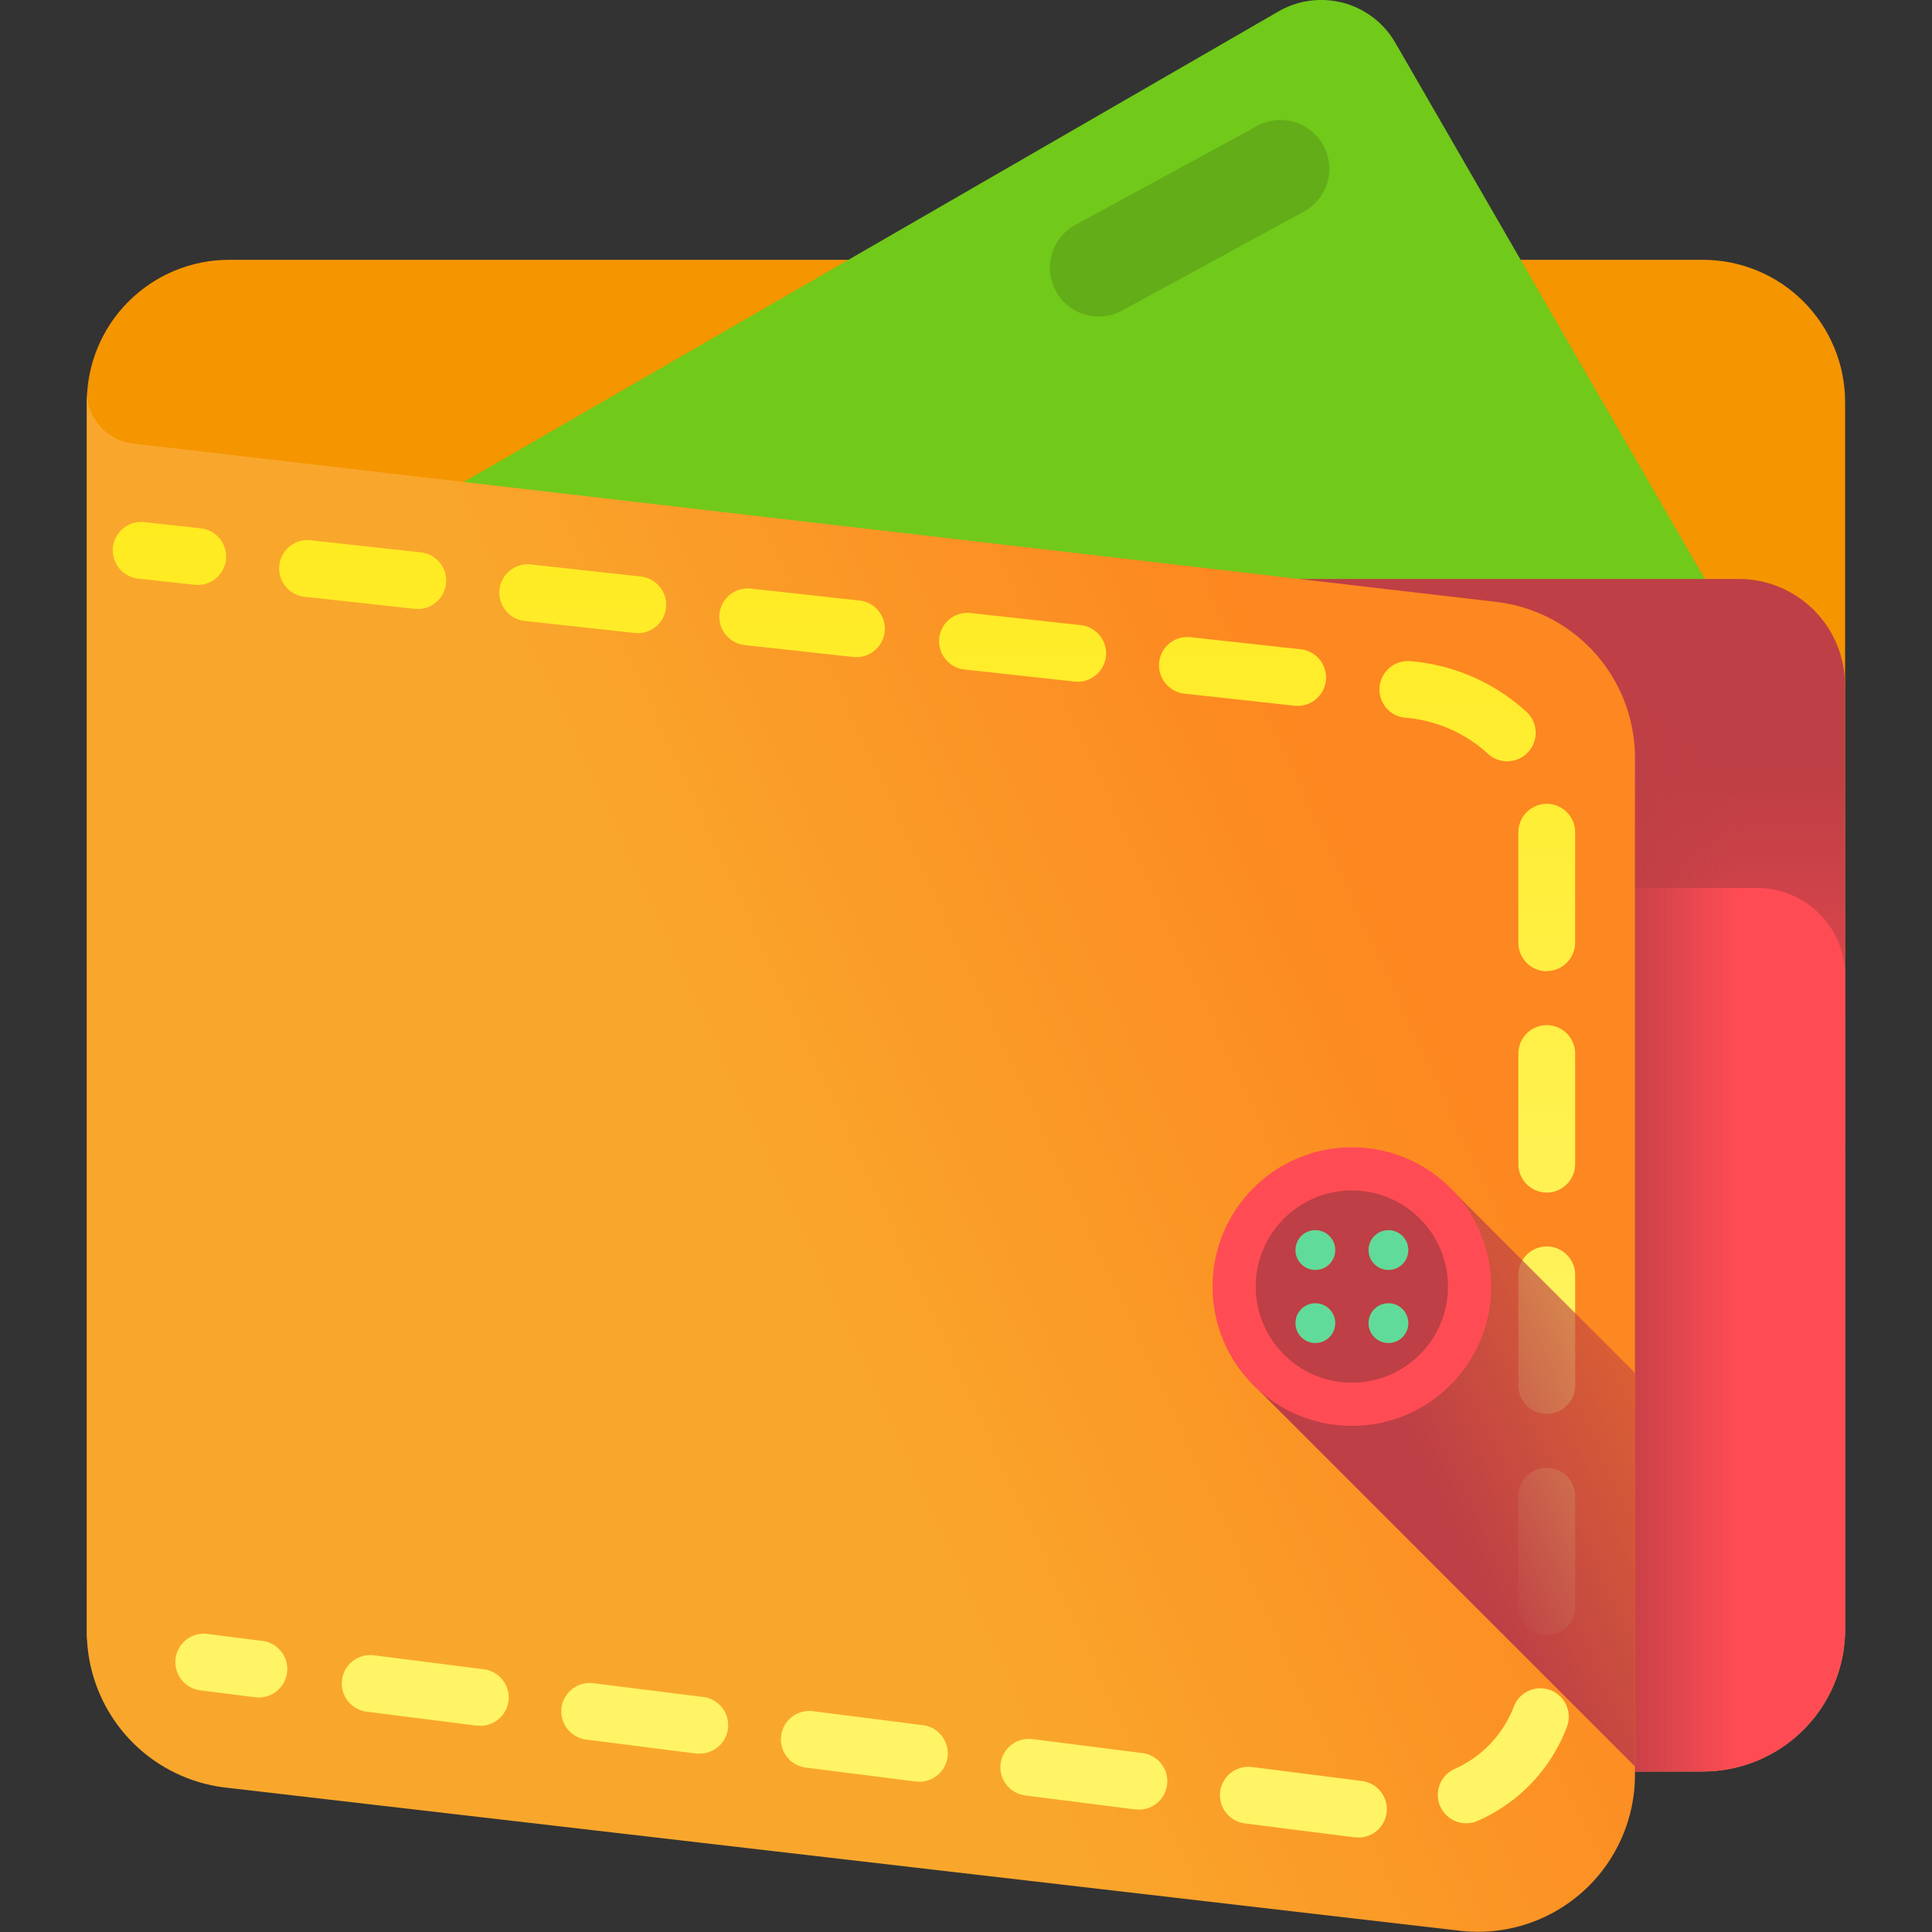 <svg xmlns="http://www.w3.org/2000/svg" xmlns:xlink="http://www.w3.org/1999/xlink" xmlns:v="https://vecta.io/nano" width="40" height="40"><rect width="100%" height="100%" fill="#333333" stroke="none"/><defs><clipPath id="A"><path transform="translate(1123 2796)" fill="#fff" stroke="#707070" stroke-width="1" d="M0 0h40v40H0z"></path></clipPath><linearGradient id="B" x1=".514" y1=".999" x2=".508" y2=".8"><stop offset="0" stop-color="#ffb92d"></stop><stop offset="1" stop-color="#f59500"></stop></linearGradient><linearGradient id="C" x1=".544" y1=".884" x2=".527" y2=".725" xlink:href="#B"></linearGradient><linearGradient id="D" x1=".497" y1="1.192" x2=".497" y2=".334"><stop offset="0" stop-color="#ff4c54"></stop><stop offset="1" stop-color="#be3f45"></stop></linearGradient><linearGradient id="E" y1=".009" y2="-.849" xlink:href="#D"></linearGradient><linearGradient id="F" x1=".595" y1=".09" x2=".113" y2=".09"><stop offset="0" stop-color="#be3f45" stop-opacity="0"></stop><stop offset="1" stop-color="#be3f45"></stop></linearGradient><linearGradient id="G" x1=".328" y1=".312" x2=".748" y2=".118"><stop offset="0" stop-color="#f9a72c"></stop><stop offset="1" stop-color="#fd8720"></stop></linearGradient><linearGradient id="H" x1=".484" y1="-2.152" x2=".467" y2="-2.526" xlink:href="#F"></linearGradient><linearGradient id="I" x1=".488" y1="14.281" x2=".488" y2="-6.552"><stop offset="0" stop-color="#fff465"></stop><stop offset="1" stop-color="#ffe600"></stop></linearGradient><linearGradient id="J" x1=".497" y1=".68" x2=".497" y2="-.33" xlink:href="#I"></linearGradient><linearGradient id="K" x1=".486" y1="-3.309" x2=".486" y2="-23.828" xlink:href="#I"></linearGradient><linearGradient id="L" x1=".754" y1="-1.086" x2="-.167" y2="-.458" xlink:href="#F"></linearGradient><linearGradient id="M" x1=".478" y1="-1.436" x2=".478" y2="-2.157" xlink:href="#D"></linearGradient><linearGradient id="N" x1=".469" y1="-3.071" x2=".469" y2="-2.351" xlink:href="#D"></linearGradient><linearGradient id="O" x1="-4.368" y1="7.43" x2="-3.372" y2="3.032"><stop offset="0" stop-color="#a7f3ce"></stop><stop offset="1" stop-color="#61db99"></stop></linearGradient><linearGradient id="P" x1="-4.375" x2="-3.379" y2="3.031" xlink:href="#O"></linearGradient><linearGradient id="Q" x1="-4.762" y1="5.504" x2="-3.766" y2="1.105" xlink:href="#O"></linearGradient><linearGradient id="R" x1="-4.769" y1="5.504" x2="-3.773" y2="1.105" xlink:href="#O"></linearGradient></defs><g transform="translate(-1123 -2796)" clip-path="url(#A)"><path d="M1158.256 2832.676h-30.513c-.781 0-1.53-.31-2.082-.863s-.863-1.301-.863-2.082v-25.407c0-.781.31-1.53.863-2.082s1.301-.863 2.082-.863h30.513c.781 0 1.53.31 2.082.863s.863 1.301.863 2.082v25.407c0 .781-.31 1.53-.863 2.082s-1.301.863-2.082.863z" fill="url(#B)"></path><path d="M1157.577 2831.981h-29.152c-.746 0-1.462-.296-1.989-.824s-.824-1.243-.824-1.989v-24.277c.002-1.552 1.261-2.81 2.813-2.81h29.152c.746 0 1.462.296 1.989.824s.824 1.243.824 1.989v24.271c.001.747-.295 1.463-.823 1.991s-1.244.825-1.99.825z" fill="url(#C)"></path><path d="M1159.229 2809.6l-7.34-12.714a1.77 1.77 0 0 0-2.421-.648l-23.138 13.362z" fill="#71c91a"></path><path d="M1124.799 2819.829h36.4v-9.642a2.2 2.2 0 0 0-2.2-2.2h-32a2.2 2.2 0 0 0-2.2 2.2z" fill="url(#D)"></path><path d="M1124.799 2816.204v13.528c0 .781.31 1.53.863 2.082s1.301.863 2.082.863h30.512c.781 0 1.53-.31 2.082-.863s.863-1.301.863-2.082v-13.528a1.82 1.82 0 0 0-1.819-1.819h-32.765a1.82 1.82 0 0 0-1.818 1.819z" fill="url(#E)"></path><path d="M1155.71 2809.225v23.452h2.547c.781 0 1.53-.31 2.082-.863s.863-1.301.863-2.082v-15.015z" fill="url(#F)"></path><path d="M1153.226 2835.974l-25.554-2.964a3.25 3.25 0 0 1-2.874-3.227v-25.679c0 .552.414 1.017.962 1.08l28.215 3.277a3.25 3.25 0 0 1 2.875 3.227v21.063a3.25 3.25 0 0 1-3.624 3.223z" fill="url(#G)"></path><path d="M1153.226 2830.848l-25.554-2.968a3.25 3.25 0 0 1-2.874-3.227v5.129a3.25 3.25 0 0 0 2.874 3.227l25.554 2.968a3.25 3.25 0 0 0 3.624-3.226v-5.13a3.25 3.25 0 0 1-3.624 3.227z" fill="url(#H)"></path><path d="M1127.09 2808.107c-.022.001-.043.001-.065 0l-1.169-.129a.59.59 0 0 1-.518-.648.59.59 0 0 1 .646-.521l1.169.129a.59.59 0 0 1 .528.617.59.59 0 0 1-.592.556z" fill="url(#I)"></path><path d="M1151.119 2834.04a.61.61 0 0 1-.075 0l-2.273-.289a.59.59 0 0 1-.509-.658.59.59 0 0 1 .658-.509l2.273.289a.59.59 0 0 1 .519.621.59.59 0 0 1-.593.551zm2.237-.291a.59.59 0 0 1-.574-.459.59.59 0 0 1 .323-.661 2.32 2.32 0 0 0 1.231-1.28.59.59 0 0 1 .75-.362.59.59 0 0 1 .361.75c-.325.874-.988 1.579-1.841 1.956-.078.037-.164.056-.25.056zm-6.782-.287a.61.61 0 0 1-.075 0l-2.273-.289a.59.59 0 0 1-.509-.658.59.59 0 0 1 .658-.509l2.273.289a.59.59 0 0 1 .519.621.59.59 0 0 1-.593.551zm-4.545-.578a.61.61 0 0 1-.075 0l-2.273-.289a.59.59 0 0 1-.509-.658.59.59 0 0 1 .658-.509l2.273.289a.59.59 0 0 1 .519.621.59.59 0 0 1-.593.551zm-4.546-.579a.61.61 0 0 1-.075 0l-2.273-.289a.59.59 0 0 1-.509-.658.59.59 0 0 1 .658-.509l2.272.285a.59.59 0 0 1 .519.621.59.59 0 0 1-.593.551zm-4.545-.578c-.025.002-.05.002-.075 0l-2.273-.289a.59.59 0 0 1-.509-.658.59.59 0 0 1 .658-.509l2.273.289a.59.59 0 0 1 .519.621.59.59 0 0 1-.593.551zm22.086-1.872a.59.59 0 0 1-.588-.588v-2.291a.59.59 0 0 1 .588-.588.59.59 0 0 1 .588.588v2.291a.59.59 0 0 1-.588.588zm0-4.582a.59.59 0 0 1-.588-.588v-2.291a.59.59 0 0 1 .588-.588.59.59 0 0 1 .588.588v2.291a.59.59 0 0 1-.588.588zm0-4.582a.59.59 0 0 1-.588-.588v-2.291a.59.59 0 0 1 .588-.588.59.59 0 0 1 .588.588v2.293a.59.59 0 0 1-.588.586zm0-4.582a.59.59 0 0 1-.588-.588v-2.291a.59.59 0 0 1 .588-.588.59.59 0 0 1 .588.588v2.291a.59.59 0 0 1-.588.584zm-.823-4.347c-.149-.001-.292-.058-.4-.161-.47-.427-1.067-.688-1.7-.741h-.016a.59.59 0 0 1-.522-.648.59.59 0 0 1 .648-.522h.01a4.06 4.06 0 0 1 2.393 1.057.59.59 0 0 1-.4 1.015zm-4.338-1.151a.61.61 0 0 1-.065 0l-2.277-.25a.59.59 0 0 1-.412-.933.59.59 0 0 1 .54-.236l2.277.25a.59.59 0 0 1 .528.617.59.59 0 0 1-.592.556zm-4.554-.5a.61.61 0 0 1-.065 0l-2.277-.25a.59.59 0 0 1-.412-.933.59.59 0 0 1 .54-.236l2.277.25a.59.59 0 0 1 .528.617.59.59 0 0 1-.592.556zm-4.553-.506a.61.61 0 0 1-.065 0l-2.277-.25a.59.59 0 0 1-.518-.648.59.59 0 0 1 .646-.521l2.277.25a.59.59 0 0 1 .5.613.59.59 0 0 1-.563.556zm-4.555-.5a.61.61 0 0 1-.065 0l-2.277-.25a.59.59 0 0 1-.518-.648.59.59 0 0 1 .646-.521l2.277.25a.59.59 0 0 1 .528.617.59.59 0 0 1-.592.556zm-4.555-.5a.61.61 0 0 1-.065 0l-2.277-.25a.59.59 0 0 1-.412-.933.59.59 0 0 1 .54-.236l2.277.25a.59.59 0 0 1 .528.617.59.59 0 0 1-.592.556z" fill="url(#J)"></path><path d="M1128.386 2831.144c-.025.002-.05.002-.075 0l-1.167-.148a.59.59 0 0 1-.394-.94.59.59 0 0 1 .543-.227l1.167.148a.59.59 0 0 1 .487.617.59.59 0 0 1-.561.55z" fill="url(#K)"></path><path d="M1149.998 2800.38l-3.765 2.049a1.01 1.01 0 0 1-1.371-.4h0a1.01 1.01 0 0 1 .4-1.371l3.765-2.049a1.01 1.01 0 0 1 1.371.4h0a1.01 1.01 0 0 1-.4 1.371z" fill="#63ad19"></path><path d="M1156.85 2824.424l-3.736-3.736c-.717-.776-1.802-1.098-2.827-.838s-1.825 1.06-2.085 2.085.061 2.109.838 2.827l7.81 7.81v-8.148z" fill="url(#L)"></path><circle cx="1150.989" cy="2822.637" r="2.884" fill="url(#M)"></circle><circle cx="1150.989" cy="2822.637" r="1.99" fill="url(#N)"></circle><circle cx="1150.233" cy="2821.881" r=".412" fill="url(#O)"></circle><circle cx="1151.746" cy="2821.881" r=".412" fill="url(#P)"></circle><circle cx="1150.233" cy="2823.394" r=".412" fill="url(#Q)"></circle><circle cx="1151.746" cy="2823.394" r=".412" fill="url(#R)"></circle></g></svg>